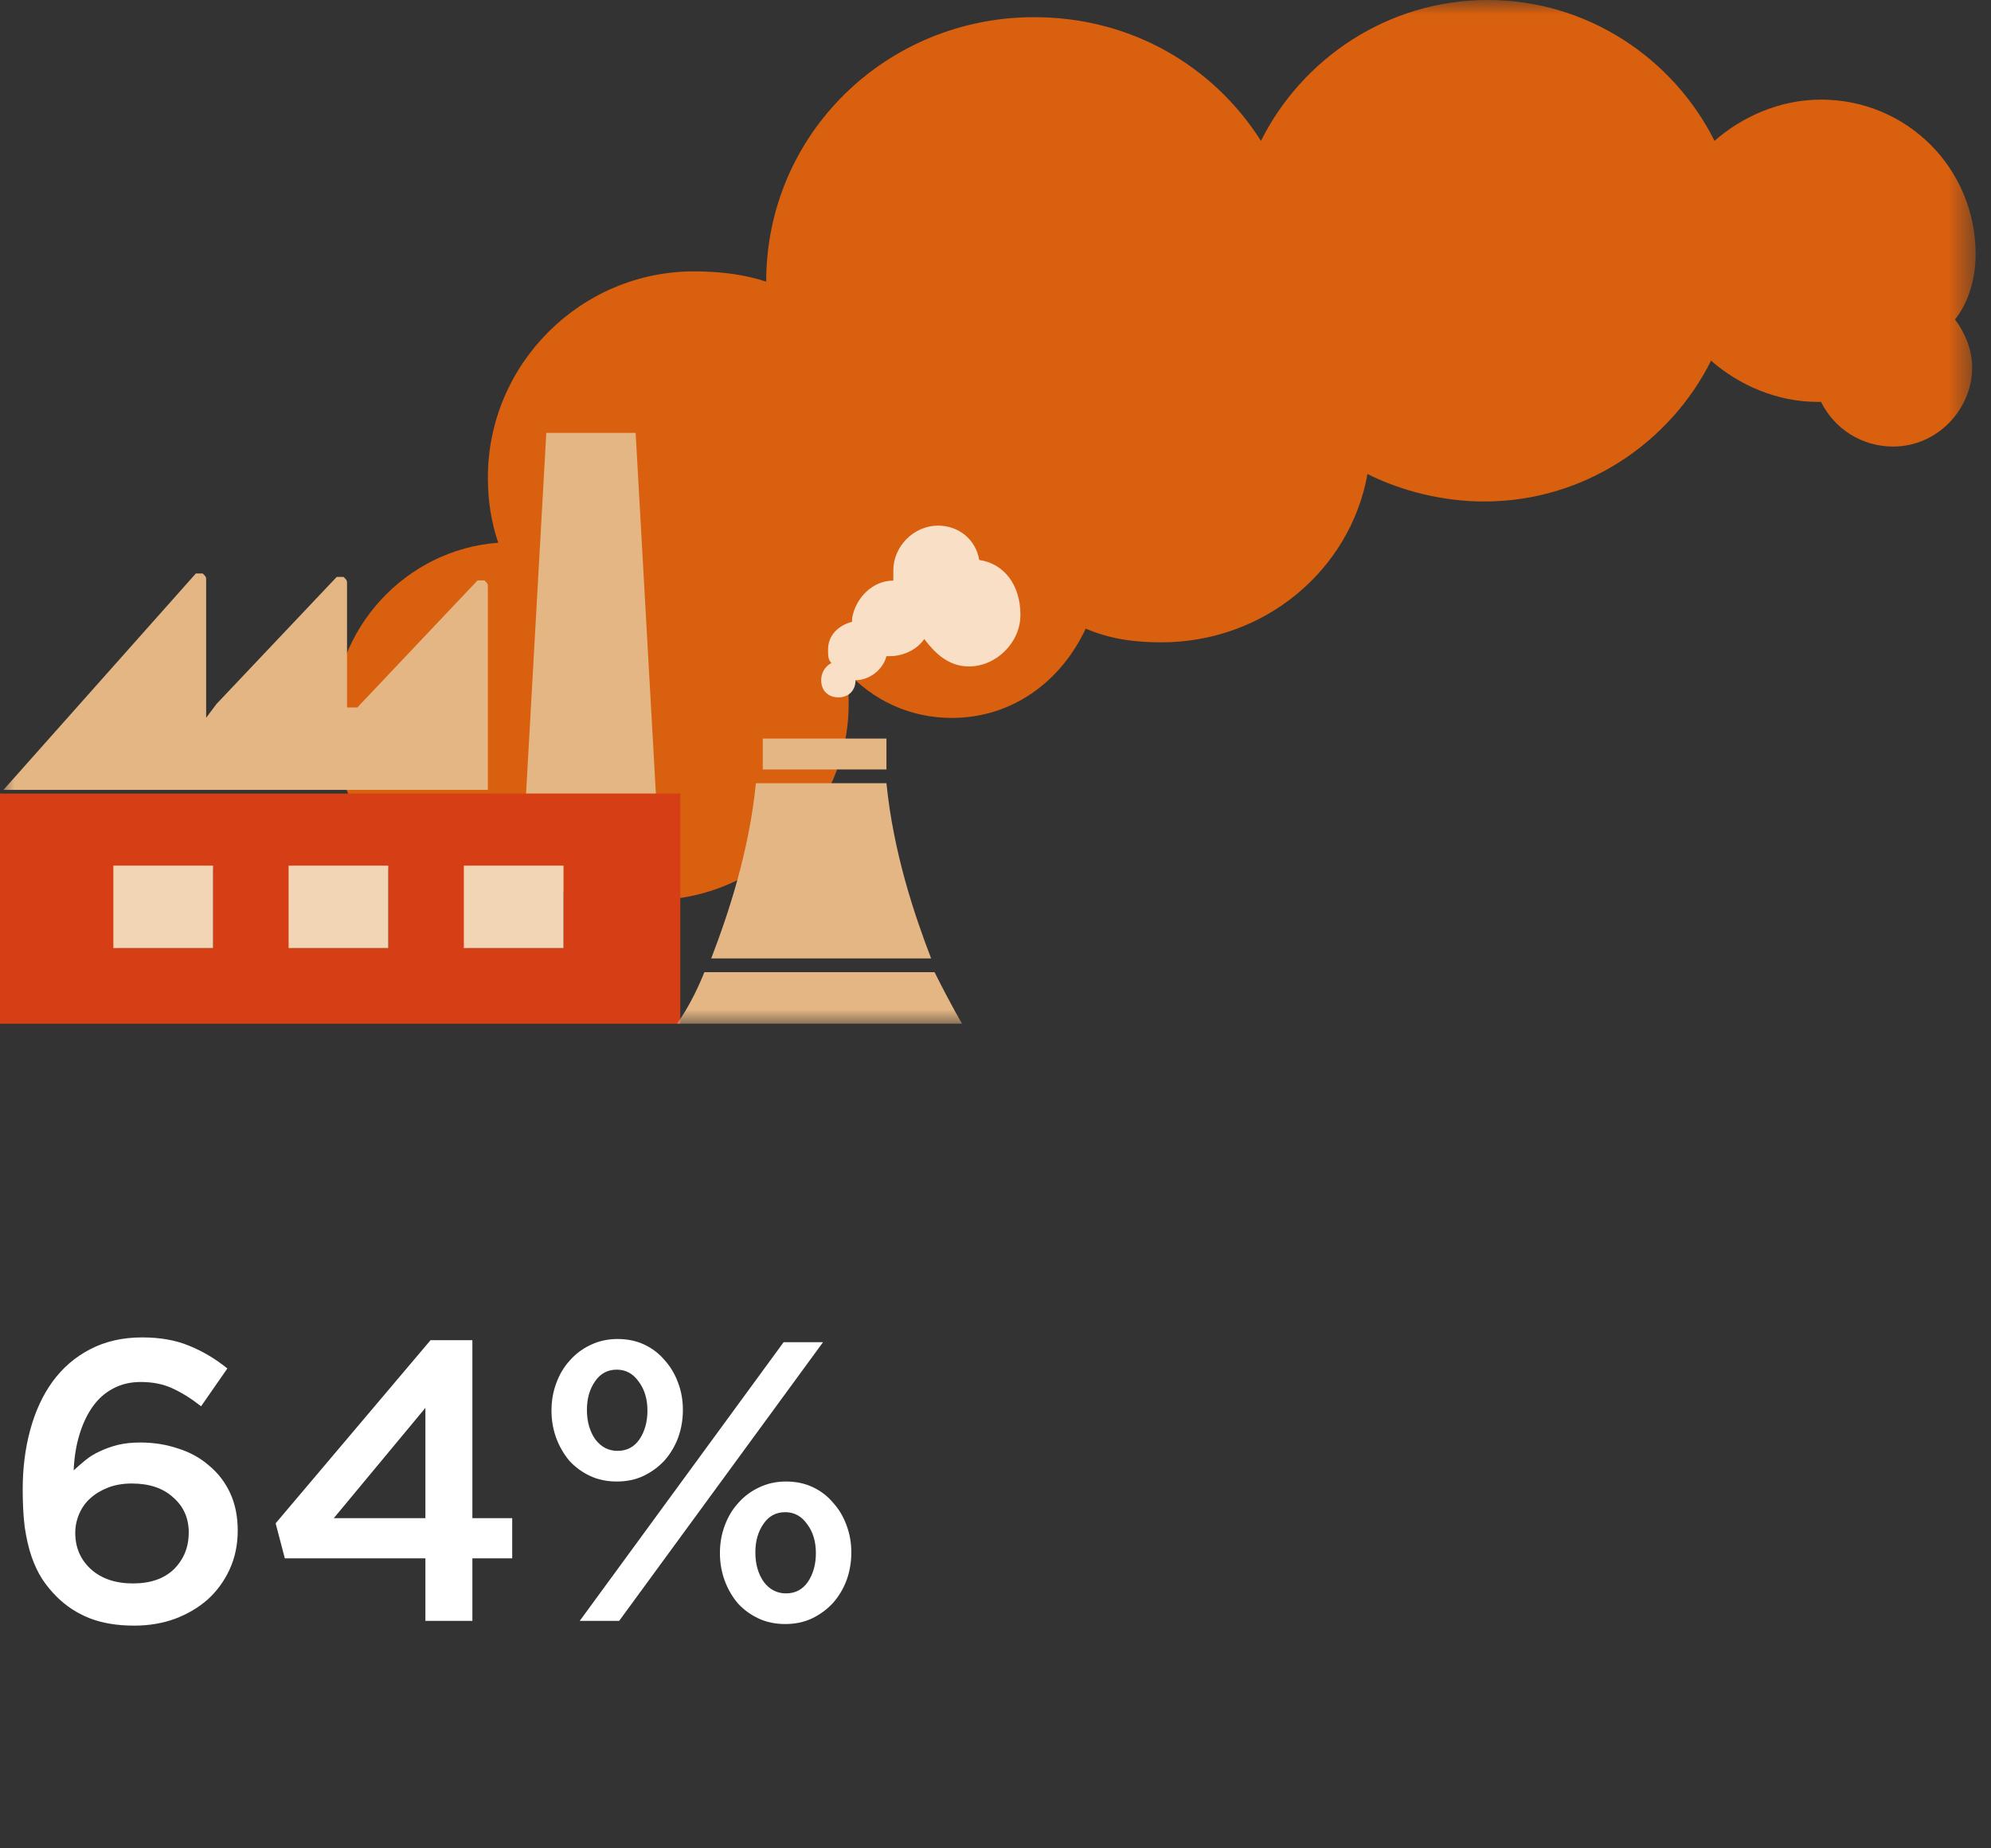 <svg width="70" height="65" viewBox="0 0 70 65" fill="none" xmlns="http://www.w3.org/2000/svg">
<rect x="0" y="0" width="70" height="65" fill="#333333" stroke="none"/>
<mask id="mask0_384_13248" style="mask-type:luminance" maskUnits="userSpaceOnUse" x="0" y="0" width="70" height="36">
<path d="M69.459 0H0V35.998H69.459V0Z" fill="white"/>
</mask>
<g mask="url(#mask0_384_13248)">
<path d="M69.459 8.939C69.459 5.919 67.043 3.503 64.023 3.503C62.574 3.503 61.245 4.107 60.279 4.953C58.829 2.054 55.809 0 52.306 0C48.803 0 45.783 2.054 44.333 4.953C42.642 2.295 39.743 0.604 36.36 0.604C31.166 0.604 26.938 4.711 26.938 9.905C26.213 9.664 25.368 9.543 24.401 9.543C20.415 9.543 17.153 12.805 17.153 16.791C17.153 17.636 17.274 18.361 17.516 19.086C14.254 19.328 11.717 22.106 11.717 25.367C11.717 28.87 14.496 31.649 17.999 31.649C18.845 31.649 19.569 31.528 20.294 31.166C21.14 31.528 21.985 31.649 22.952 31.649C26.697 31.649 29.837 28.508 29.837 24.763C29.837 24.28 29.837 23.918 29.716 23.555C30.683 24.643 32.012 25.247 33.461 25.247C35.636 25.247 37.327 23.918 38.172 22.106C39.018 22.468 39.864 22.589 40.83 22.589C44.454 22.589 47.474 20.052 48.078 16.67C49.286 17.274 50.736 17.636 52.185 17.636C55.688 17.636 58.708 15.583 60.158 12.684C61.124 13.529 62.453 14.133 63.903 14.133H64.023C64.507 15.1 65.473 15.704 66.56 15.704C68.131 15.704 69.338 14.375 69.338 12.925C69.338 12.321 69.097 11.717 68.735 11.234C69.218 10.63 69.459 9.785 69.459 8.939Z" fill="#D8600F"/>
</g>
<path d="M23.073 28.148L22.348 15.223H19.207L18.482 28.148H23.073Z" fill="#E3B683"/>
<mask id="mask1_384_13248" style="mask-type:luminance" maskUnits="userSpaceOnUse" x="0" y="0" width="70" height="36">
<path d="M69.459 0H0V35.998H69.459V0Z" fill="white"/>
</mask>
<g mask="url(#mask1_384_13248)">
<path d="M17.153 28.141V20.651C17.153 20.53 17.153 20.53 17.033 20.41C16.912 20.41 16.912 20.41 16.791 20.41L12.563 24.879H12.201V20.53C12.201 20.41 12.201 20.41 12.08 20.289C11.959 20.289 11.959 20.289 11.838 20.289L7.61 24.758L7.248 25.241V20.41C7.248 20.289 7.248 20.289 7.127 20.168C7.006 20.168 7.006 20.168 6.885 20.168L0.121 27.778H17.153V28.141Z" fill="#E3B683"/>
</g>
<path d="M4.107 30.564H7.49V33.342H4.107V30.564ZM10.268 30.564H13.65V33.342H10.268V30.564ZM16.429 30.564H19.811V33.342H16.429V30.564ZM0 36H23.918V27.906H0V36Z" fill="#D63E16"/>
<path d="M19.811 30.441H16.308V33.34H19.811V30.441Z" fill="#F2D5B5"/>
<path d="M13.65 30.441H10.147V33.34H13.65V30.441Z" fill="#F2D5B5"/>
<path d="M7.49 30.441H3.986V33.34H7.49V30.441Z" fill="#F2D5B5"/>
<mask id="mask2_384_13248" style="mask-type:luminance" maskUnits="userSpaceOnUse" x="0" y="0" width="70" height="36">
<path d="M69.459 0H0V35.998H69.459V0Z" fill="white"/>
</mask>
<g mask="url(#mask2_384_13248)">
<path d="M34.428 19.692C34.307 18.968 33.703 18.484 32.978 18.484C32.133 18.484 31.408 19.209 31.408 20.055C31.408 20.175 31.408 20.296 31.408 20.417C30.683 20.417 30.079 21.021 29.958 21.746V21.867C29.475 21.988 29.113 22.35 29.113 22.833C29.113 23.075 29.113 23.195 29.233 23.316C28.992 23.437 28.871 23.679 28.871 23.92C28.871 24.283 29.113 24.524 29.475 24.524C29.837 24.524 30.079 24.283 30.079 23.92C30.562 23.92 31.045 23.558 31.166 23.075H31.287C31.77 23.075 32.253 22.833 32.495 22.471C32.857 22.954 33.34 23.437 34.065 23.437C35.032 23.437 35.877 22.591 35.877 21.625C35.877 20.538 35.273 19.813 34.428 19.692Z" fill="#F9DFC6"/>
</g>
<mask id="mask3_384_13248" style="mask-type:luminance" maskUnits="userSpaceOnUse" x="0" y="0" width="70" height="36">
<path d="M69.459 0H0V35.998H69.459V0Z" fill="white"/>
</mask>
<g mask="url(#mask3_384_13248)">
<path d="M31.166 27.06C31.166 26.697 31.166 26.335 31.166 25.973H28.992H26.817C26.817 26.335 26.817 26.697 26.817 27.06H31.166Z" fill="#E3B683"/>
</g>
<mask id="mask4_384_13248" style="mask-type:luminance" maskUnits="userSpaceOnUse" x="0" y="0" width="70" height="36">
<path d="M69.459 0H0V35.998H69.459V0Z" fill="white"/>
</mask>
<g mask="url(#mask4_384_13248)">
<path d="M32.736 33.704C32.133 32.133 31.408 29.959 31.166 27.543H26.576C26.334 29.959 25.609 32.133 25.005 33.704H32.736Z" fill="#E3B683"/>
</g>
<mask id="mask5_384_13248" style="mask-type:luminance" maskUnits="userSpaceOnUse" x="0" y="0" width="69" height="36">
<path d="M69 0H0V36H69V0Z" fill="white"/>
</mask>
<g mask="url(#mask5_384_13248)">
<path d="M32.857 34.188H24.764C24.281 35.395 23.797 35.999 23.797 35.999H33.824C33.824 35.999 33.461 35.395 32.857 34.188Z" fill="#E3B683"/>
</g>
<path d="M7.994 48.124L7.07 49.454C6.725 49.183 6.389 48.973 6.062 48.824C5.745 48.675 5.371 48.6 4.942 48.6C4.578 48.6 4.251 48.679 3.962 48.838C3.682 48.987 3.444 49.202 3.248 49.482C3.052 49.762 2.898 50.093 2.786 50.476C2.674 50.849 2.609 51.26 2.59 51.708C2.721 51.587 2.861 51.465 3.01 51.344C3.159 51.223 3.327 51.12 3.514 51.036C3.71 50.943 3.92 50.868 4.144 50.812C4.377 50.756 4.639 50.728 4.928 50.728C5.404 50.728 5.847 50.798 6.258 50.938C6.678 51.069 7.042 51.269 7.35 51.54C7.667 51.801 7.915 52.123 8.092 52.506C8.269 52.889 8.358 53.327 8.358 53.822C8.358 54.317 8.265 54.769 8.078 55.18C7.891 55.591 7.635 55.945 7.308 56.244C6.981 56.533 6.594 56.762 6.146 56.93C5.707 57.089 5.231 57.168 4.718 57.168C4.111 57.168 3.584 57.079 3.136 56.902C2.697 56.725 2.315 56.473 1.988 56.146C1.801 55.959 1.633 55.754 1.484 55.53C1.335 55.297 1.209 55.031 1.106 54.732C1.003 54.424 0.924 54.079 0.868 53.696C0.821 53.313 0.798 52.875 0.798 52.38C0.798 51.624 0.887 50.924 1.064 50.28C1.241 49.627 1.503 49.062 1.848 48.586C2.203 48.101 2.641 47.723 3.164 47.452C3.696 47.172 4.307 47.032 4.998 47.032C5.633 47.032 6.183 47.13 6.65 47.326C7.117 47.513 7.565 47.779 7.994 48.124ZM6.636 53.892C6.636 53.388 6.454 52.977 6.09 52.66C5.735 52.333 5.25 52.17 4.634 52.17C4.326 52.17 4.051 52.217 3.808 52.31C3.565 52.403 3.355 52.529 3.178 52.688C3.01 52.837 2.879 53.019 2.786 53.234C2.693 53.449 2.646 53.673 2.646 53.906C2.646 54.419 2.828 54.844 3.192 55.18C3.565 55.516 4.06 55.684 4.676 55.684C5.292 55.684 5.773 55.516 6.118 55.18C6.463 54.835 6.636 54.405 6.636 53.892ZM15.137 47.13H16.608V53.388H18.008V54.802H16.608V57H14.956V54.802H10.014L9.691 53.57L15.137 47.13ZM14.956 53.388V49.51L11.736 53.388H14.956ZM24.009 49.58C24.009 49.925 23.953 50.252 23.841 50.56C23.729 50.859 23.57 51.125 23.365 51.358C23.16 51.582 22.912 51.764 22.623 51.904C22.343 52.035 22.03 52.1 21.685 52.1C21.34 52.1 21.027 52.035 20.747 51.904C20.467 51.773 20.224 51.596 20.019 51.372C19.823 51.139 19.669 50.873 19.557 50.574C19.445 50.266 19.389 49.944 19.389 49.608C19.389 49.263 19.445 48.941 19.557 48.642C19.669 48.334 19.828 48.068 20.033 47.844C20.238 47.611 20.481 47.429 20.761 47.298C21.05 47.158 21.367 47.088 21.713 47.088C22.058 47.088 22.371 47.153 22.651 47.284C22.931 47.415 23.169 47.597 23.365 47.83C23.57 48.054 23.729 48.32 23.841 48.628C23.953 48.927 24.009 49.244 24.009 49.58ZM28.937 47.2L21.769 57H20.383L27.551 47.2H28.937ZM29.931 54.592C29.931 54.937 29.875 55.264 29.763 55.572C29.651 55.871 29.492 56.137 29.287 56.37C29.081 56.594 28.834 56.776 28.545 56.916C28.265 57.047 27.952 57.112 27.607 57.112C27.262 57.112 26.949 57.047 26.669 56.916C26.389 56.785 26.146 56.608 25.941 56.384C25.745 56.151 25.591 55.885 25.479 55.586C25.367 55.278 25.311 54.956 25.311 54.62C25.311 54.275 25.367 53.953 25.479 53.654C25.591 53.346 25.75 53.08 25.955 52.856C26.16 52.623 26.403 52.441 26.683 52.31C26.972 52.17 27.29 52.1 27.635 52.1C27.98 52.1 28.293 52.165 28.573 52.296C28.853 52.427 29.091 52.609 29.287 52.842C29.492 53.066 29.651 53.332 29.763 53.64C29.875 53.939 29.931 54.256 29.931 54.592ZM22.763 49.608C22.763 49.197 22.66 48.857 22.455 48.586C22.259 48.306 22.002 48.166 21.685 48.166C21.358 48.166 21.102 48.306 20.915 48.586C20.728 48.857 20.635 49.188 20.635 49.58C20.635 49.991 20.733 50.336 20.929 50.616C21.134 50.887 21.395 51.022 21.713 51.022C22.04 51.022 22.296 50.887 22.483 50.616C22.669 50.336 22.763 50 22.763 49.608ZM28.685 54.62C28.685 54.209 28.582 53.869 28.377 53.598C28.181 53.318 27.924 53.178 27.607 53.178C27.28 53.178 27.023 53.318 26.837 53.598C26.65 53.869 26.557 54.2 26.557 54.592C26.557 55.003 26.655 55.348 26.851 55.628C27.056 55.899 27.317 56.034 27.635 56.034C27.962 56.034 28.218 55.899 28.405 55.628C28.591 55.348 28.685 55.012 28.685 54.62Z" fill="white"/>
</svg>
